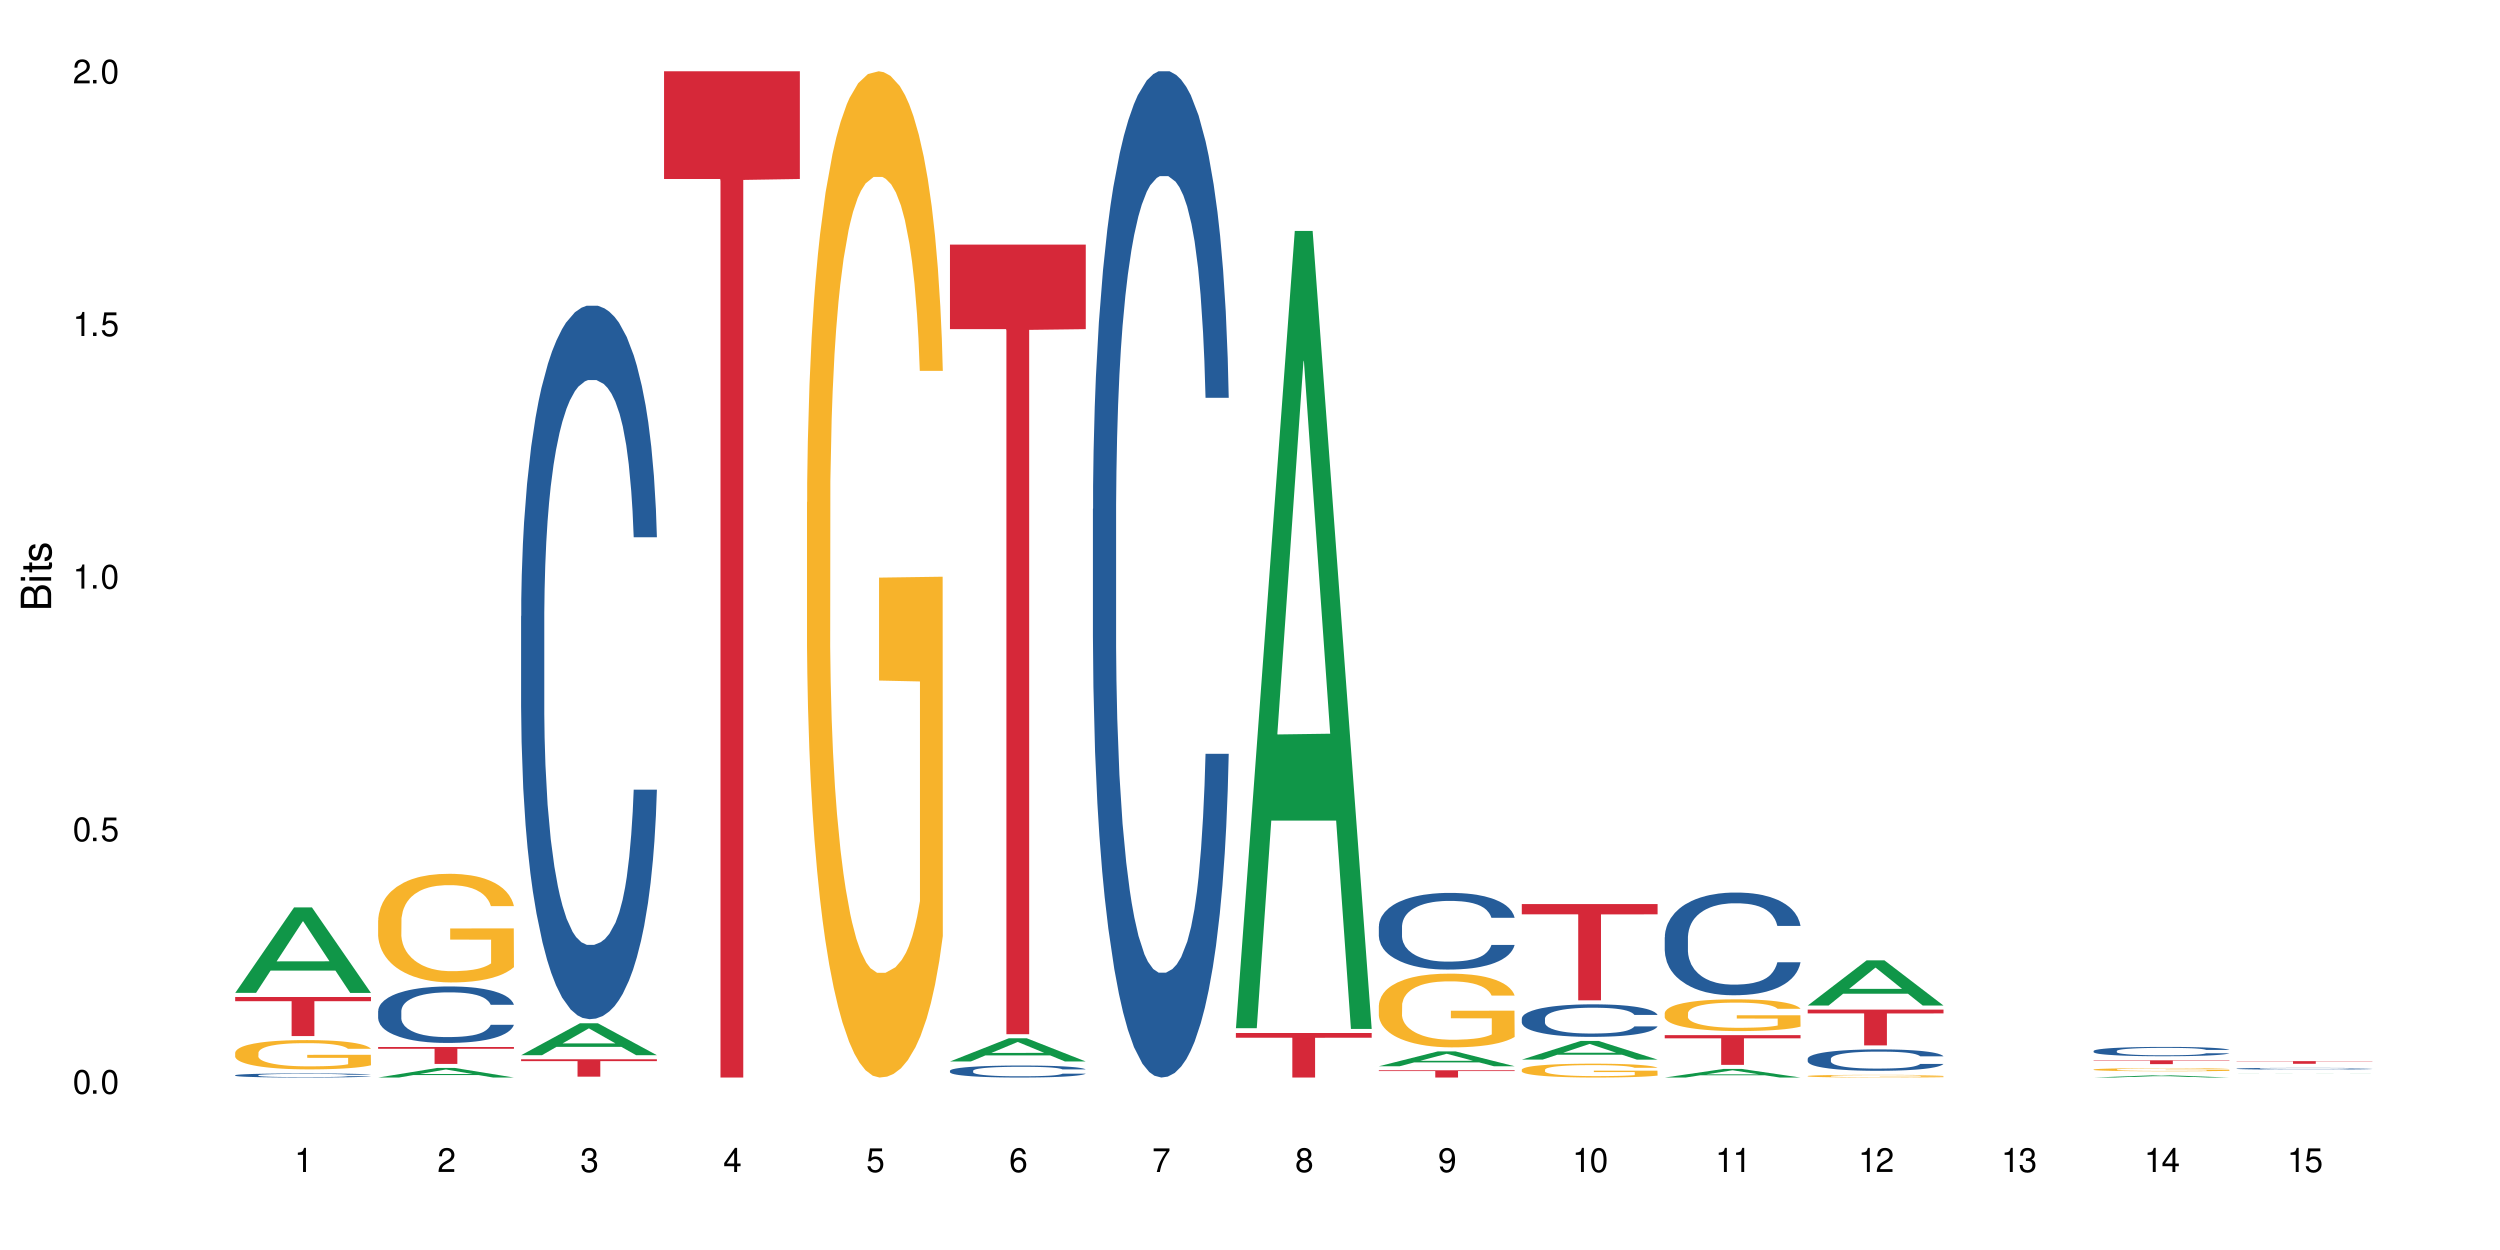 <?xml version="1.0" encoding="UTF-8"?>
<svg xmlns="http://www.w3.org/2000/svg" xmlns:xlink="http://www.w3.org/1999/xlink" width="720" height="360" viewBox="0 0 720 360">
<defs>
<g>
<g id="glyph-0-0">
</g>
<g id="glyph-0-1">
<path d="M 2.641 -6.938 C 2 -6.938 1.422 -6.656 1.078 -6.172 C 0.641 -5.562 0.406 -4.641 0.406 -3.359 C 0.406 -1.016 1.188 0.219 2.641 0.219 C 4.078 0.219 4.859 -1.016 4.859 -3.297 C 4.859 -4.641 4.656 -5.547 4.203 -6.172 C 3.844 -6.656 3.281 -6.938 2.641 -6.938 Z M 2.641 -6.188 C 3.547 -6.188 4 -5.25 4 -3.375 C 4 -1.406 3.562 -0.484 2.625 -0.484 C 1.734 -0.484 1.281 -1.438 1.281 -3.344 C 1.281 -5.25 1.734 -6.188 2.641 -6.188 Z M 2.641 -6.188 "/>
</g>
<g id="glyph-0-2">
<path d="M 1.828 -1 L 0.828 -1 L 0.828 0 L 1.828 0 Z M 1.828 -1 "/>
</g>
<g id="glyph-0-3">
<path d="M 4.562 -6.797 L 1.062 -6.797 L 0.547 -3.094 L 1.328 -3.094 C 1.719 -3.562 2.047 -3.734 2.578 -3.734 C 3.484 -3.734 4.062 -3.109 4.062 -2.094 C 4.062 -1.125 3.484 -0.531 2.578 -0.531 C 1.828 -0.531 1.375 -0.906 1.188 -1.672 L 0.328 -1.672 C 0.453 -1.109 0.547 -0.844 0.75 -0.594 C 1.125 -0.078 1.828 0.219 2.594 0.219 C 3.969 0.219 4.922 -0.781 4.922 -2.219 C 4.922 -3.562 4.031 -4.484 2.719 -4.484 C 2.25 -4.484 1.859 -4.359 1.469 -4.062 L 1.734 -5.969 L 4.562 -5.969 Z M 4.562 -6.797 "/>
</g>
<g id="glyph-0-4">
<path d="M 2.484 -4.938 L 2.484 0 L 3.328 0 L 3.328 -6.938 L 2.766 -6.938 C 2.469 -5.875 2.281 -5.734 0.984 -5.562 L 0.984 -4.938 Z M 2.484 -4.938 "/>
</g>
<g id="glyph-0-5">
<path d="M 4.859 -0.828 L 1.281 -0.828 C 1.359 -1.406 1.672 -1.781 2.5 -2.281 L 3.469 -2.828 C 4.406 -3.344 4.906 -4.062 4.906 -4.906 C 4.906 -5.484 4.672 -6.031 4.266 -6.406 C 3.859 -6.766 3.375 -6.938 2.719 -6.938 C 1.859 -6.938 1.219 -6.625 0.844 -6.031 C 0.609 -5.672 0.5 -5.234 0.484 -4.531 L 1.328 -4.531 C 1.359 -5.016 1.406 -5.281 1.531 -5.516 C 1.75 -5.938 2.188 -6.203 2.703 -6.203 C 3.469 -6.203 4.031 -5.641 4.031 -4.891 C 4.031 -4.344 3.719 -3.859 3.125 -3.516 L 2.234 -3 C 0.812 -2.172 0.406 -1.531 0.328 -0.016 L 4.859 -0.016 Z M 4.859 -0.828 "/>
</g>
<g id="glyph-0-6">
<path d="M 2.125 -3.188 L 2.578 -3.188 C 3.5 -3.188 3.984 -2.766 3.984 -1.922 C 3.984 -1.062 3.469 -0.531 2.594 -0.531 C 1.656 -0.531 1.203 -1 1.156 -2.016 L 0.312 -2.016 C 0.344 -1.453 0.438 -1.094 0.609 -0.781 C 0.953 -0.109 1.625 0.219 2.547 0.219 C 3.953 0.219 4.859 -0.625 4.859 -1.938 C 4.859 -2.828 4.516 -3.297 3.703 -3.594 C 4.344 -3.844 4.656 -4.328 4.656 -5.031 C 4.656 -6.219 3.875 -6.938 2.578 -6.938 C 1.203 -6.938 0.484 -6.172 0.453 -4.703 L 1.297 -4.703 C 1.312 -5.125 1.344 -5.359 1.453 -5.578 C 1.641 -5.969 2.062 -6.203 2.594 -6.203 C 3.344 -6.203 3.797 -5.75 3.797 -5 C 3.797 -4.516 3.609 -4.219 3.25 -4.047 C 3.016 -3.953 2.703 -3.922 2.125 -3.906 Z M 2.125 -3.188 "/>
</g>
<g id="glyph-0-7">
<path d="M 3.141 -1.672 L 3.141 0 L 3.984 0 L 3.984 -1.672 L 4.984 -1.672 L 4.984 -2.438 L 3.984 -2.438 L 3.984 -6.938 L 3.359 -6.938 L 0.266 -2.578 L 0.266 -1.672 Z M 3.141 -2.438 L 1 -2.438 L 3.141 -5.5 Z M 3.141 -2.438 "/>
</g>
<g id="glyph-0-8">
<path d="M 4.781 -5.125 C 4.609 -6.266 3.891 -6.938 2.844 -6.938 C 2.094 -6.938 1.422 -6.578 1.031 -5.953 C 0.594 -5.266 0.406 -4.422 0.406 -3.172 C 0.406 -2 0.578 -1.25 0.984 -0.641 C 1.359 -0.078 1.953 0.219 2.703 0.219 C 3.984 0.219 4.922 -0.75 4.922 -2.094 C 4.922 -3.375 4.062 -4.281 2.844 -4.281 C 2.172 -4.281 1.641 -4.031 1.281 -3.516 C 1.281 -5.234 1.828 -6.188 2.797 -6.188 C 3.391 -6.188 3.797 -5.797 3.938 -5.125 Z M 2.734 -3.531 C 3.547 -3.531 4.062 -2.953 4.062 -2.031 C 4.062 -1.156 3.484 -0.531 2.703 -0.531 C 1.922 -0.531 1.328 -1.188 1.328 -2.078 C 1.328 -2.938 1.906 -3.531 2.734 -3.531 Z M 2.734 -3.531 "/>
</g>
<g id="glyph-0-9">
<path d="M 4.984 -6.797 L 0.438 -6.797 L 0.438 -5.969 L 4.109 -5.969 C 2.5 -3.656 1.828 -2.234 1.328 0 L 2.219 0 C 2.594 -2.172 3.453 -4.047 4.984 -6.094 Z M 4.984 -6.797 "/>
</g>
<g id="glyph-0-10">
<path d="M 3.75 -3.656 C 4.469 -4.094 4.688 -4.438 4.688 -5.078 C 4.688 -6.172 3.844 -6.938 2.641 -6.938 C 1.438 -6.938 0.594 -6.172 0.594 -5.094 C 0.594 -4.438 0.812 -4.094 1.516 -3.656 C 0.734 -3.266 0.359 -2.703 0.359 -1.922 C 0.359 -0.656 1.281 0.219 2.641 0.219 C 3.984 0.219 4.922 -0.656 4.922 -1.922 C 4.922 -2.703 4.531 -3.266 3.75 -3.656 Z M 2.641 -6.188 C 3.359 -6.188 3.812 -5.75 3.812 -5.062 C 3.812 -4.406 3.344 -3.984 2.641 -3.984 C 1.922 -3.984 1.453 -4.406 1.453 -5.078 C 1.453 -5.75 1.922 -6.188 2.641 -6.188 Z M 2.641 -3.266 C 3.484 -3.266 4.062 -2.719 4.062 -1.906 C 4.062 -1.078 3.484 -0.531 2.625 -0.531 C 1.797 -0.531 1.219 -1.094 1.219 -1.906 C 1.219 -2.719 1.781 -3.266 2.641 -3.266 Z M 2.641 -3.266 "/>
</g>
<g id="glyph-0-11">
<path d="M 0.516 -1.578 C 0.672 -0.453 1.406 0.219 2.438 0.219 C 3.188 0.219 3.859 -0.141 4.266 -0.766 C 4.688 -1.453 4.891 -2.297 4.891 -3.547 C 4.891 -4.719 4.703 -5.453 4.312 -6.078 C 3.938 -6.641 3.344 -6.938 2.594 -6.938 C 1.297 -6.938 0.359 -5.969 0.359 -4.625 C 0.359 -3.344 1.234 -2.453 2.453 -2.453 C 3.094 -2.453 3.578 -2.672 4.016 -3.203 C 4 -1.484 3.469 -0.531 2.5 -0.531 C 1.906 -0.531 1.484 -0.906 1.359 -1.578 Z M 2.578 -6.203 C 3.375 -6.203 3.969 -5.531 3.969 -4.641 C 3.969 -3.797 3.391 -3.188 2.547 -3.188 C 1.734 -3.188 1.234 -3.766 1.234 -4.688 C 1.234 -5.562 1.797 -6.203 2.578 -6.203 Z M 2.578 -6.203 "/>
</g>
<g id="glyph-1-0">
</g>
<g id="glyph-1-1">
<path d="M 0 -0.953 L 0 -4.891 C 0 -5.719 -0.234 -6.344 -0.734 -6.797 C -1.188 -7.234 -1.812 -7.469 -2.5 -7.469 C -3.547 -7.469 -4.188 -7 -4.625 -5.875 C -4.984 -6.688 -5.625 -7.094 -6.531 -7.094 C -7.172 -7.094 -7.734 -6.859 -8.141 -6.391 C -8.562 -5.922 -8.75 -5.344 -8.75 -4.5 L -8.75 -0.953 Z M -4.984 -2.062 L -7.766 -2.062 L -7.766 -4.219 C -7.766 -4.844 -7.688 -5.203 -7.453 -5.5 C -7.219 -5.812 -6.859 -5.969 -6.375 -5.969 C -5.891 -5.969 -5.531 -5.812 -5.297 -5.5 C -5.062 -5.203 -4.984 -4.844 -4.984 -4.219 Z M -0.984 -2.062 L -4 -2.062 L -4 -4.781 C -4 -5.766 -3.438 -6.359 -2.484 -6.359 C -1.547 -6.359 -0.984 -5.766 -0.984 -4.781 Z M -0.984 -2.062 "/>
</g>
<g id="glyph-1-2">
<path d="M -6.281 -1.797 L -6.281 -0.797 L 0 -0.797 L 0 -1.797 Z M -8.75 -1.797 L -8.75 -0.797 L -7.484 -0.797 L -7.484 -1.797 Z M -8.75 -1.797 "/>
</g>
<g id="glyph-1-3">
<path d="M -6.281 -3.047 L -6.281 -2.016 L -8.016 -2.016 L -8.016 -1.016 L -6.281 -1.016 L -6.281 -0.172 L -5.469 -0.172 L -5.469 -1.016 L -0.719 -1.016 C -0.078 -1.016 0.281 -1.453 0.281 -2.234 C 0.281 -2.5 0.25 -2.719 0.188 -3.047 L -0.641 -3.047 C -0.609 -2.906 -0.594 -2.766 -0.594 -2.562 C -0.594 -2.141 -0.719 -2.016 -1.156 -2.016 L -5.469 -2.016 L -5.469 -3.047 Z M -6.281 -3.047 "/>
</g>
<g id="glyph-1-4">
<path d="M -4.531 -5.25 C -5.766 -5.25 -6.469 -4.422 -6.469 -2.969 C -6.469 -1.516 -5.719 -0.562 -4.547 -0.562 C -3.562 -0.562 -3.094 -1.062 -2.734 -2.562 L -2.516 -3.484 C -2.344 -4.188 -2.094 -4.469 -1.641 -4.469 C -1.047 -4.469 -0.641 -3.875 -0.641 -3 C -0.641 -2.453 -0.797 -2 -1.062 -1.75 C -1.25 -1.594 -1.422 -1.531 -1.875 -1.469 L -1.875 -0.406 C -0.422 -0.453 0.281 -1.266 0.281 -2.922 C 0.281 -4.5 -0.5 -5.516 -1.719 -5.516 C -2.656 -5.516 -3.172 -4.984 -3.469 -3.734 L -3.703 -2.766 C -3.891 -1.953 -4.156 -1.609 -4.594 -1.609 C -5.188 -1.609 -5.547 -2.125 -5.547 -2.938 C -5.547 -3.75 -5.203 -4.172 -4.531 -4.203 Z M -4.531 -5.25 "/>
</g>
</g>
</defs>
<rect x="-72" y="-36" width="864" height="432" fill="rgb(100%, 100%, 100%)" fill-opacity="1"/>
<path fill-rule="nonzero" fill="rgb(6.275%, 58.824%, 28.235%)" fill-opacity="1" d="M 67.73 285.945 L 67.773 285.922 L 84.695 261.328 L 89.836 261.328 L 106.844 285.969 L 100.867 285.969 L 96.605 279.535 L 77.926 279.535 L 73.75 285.945 L 67.73 285.945 L 79.723 276.875 L 94.895 276.852 L 87.328 265.352 L 87.246 265.328 L 87.16 265.398 L 79.684 276.852 L 79.723 276.875 Z M 67.73 285.945 "/>
<path fill-rule="nonzero" fill="rgb(14.51%, 36.078%, 60%)" fill-opacity="1" d="M 67.73 309.664 L 67.777 309.664 L 67.777 309.637 L 67.922 309.594 L 68.254 309.543 L 68.59 309.508 L 69.449 309.445 L 70.641 309.383 L 71.879 309.336 L 72.785 309.305 L 73.598 309.285 L 75.457 309.246 L 76.652 309.223 L 77.938 309.207 L 79.512 309.188 L 80.656 309.176 L 83.234 309.16 L 85.141 309.152 L 86.621 309.148 L 89.816 309.148 L 91.723 309.152 L 93.105 309.16 L 94.633 309.168 L 95.922 309.176 L 98.164 309.199 L 100.168 309.23 L 101.074 309.25 L 102.504 309.281 L 103.602 309.312 L 104.363 309.344 L 105.223 309.383 L 105.984 309.43 L 106.559 309.484 L 106.844 309.531 L 100.168 309.531 L 99.832 309.488 L 99.449 309.457 L 98.734 309.41 L 98.02 309.379 L 97.02 309.348 L 96.113 309.328 L 94.871 309.309 L 93.773 309.293 L 92.629 309.285 L 91.531 309.277 L 89.434 309.273 L 86.094 309.273 L 84.234 309.281 L 83.234 309.289 L 81.801 309.305 L 80.801 309.32 L 79.609 309.34 L 78.797 309.359 L 77.797 309.387 L 77.078 309.414 L 76.27 309.449 L 75.793 309.477 L 75.363 309.504 L 74.98 309.543 L 74.695 309.578 L 74.504 309.621 L 74.41 309.66 L 74.41 309.824 L 74.504 309.863 L 74.742 309.91 L 75.363 309.977 L 76.27 310.035 L 77.32 310.078 L 78.32 310.113 L 78.891 310.125 L 79.656 310.145 L 80.848 310.164 L 82.566 310.188 L 83.566 310.195 L 85.094 310.203 L 86.668 310.211 L 88.766 310.211 L 90.625 310.203 L 91.867 310.199 L 93.156 310.191 L 94.918 310.172 L 96.016 310.156 L 96.969 310.133 L 97.688 310.113 L 98.164 310.098 L 98.879 310.062 L 99.449 310.027 L 99.879 309.988 L 100.168 309.953 L 106.844 309.953 L 106.559 309.996 L 106.129 310.035 L 105.699 310.07 L 105.031 310.105 L 104.27 310.141 L 103.172 310.176 L 102.266 310.203 L 101.074 310.23 L 99.977 310.25 L 98.781 310.27 L 97.02 310.289 L 95.875 310.301 L 94.633 310.312 L 93.156 310.32 L 91.293 310.328 L 89.289 310.332 L 85.426 310.332 L 83.949 310.324 L 81.992 310.316 L 79.559 310.297 L 77.797 310.277 L 76.414 310.254 L 75.219 310.234 L 73.883 310.203 L 72.168 310.156 L 71.117 310.121 L 70.402 310.09 L 69.59 310.047 L 69.02 310.012 L 68.352 309.949 L 67.875 309.871 L 67.73 309.812 Z M 67.73 309.664 "/>
<path fill-rule="nonzero" fill="rgb(96.863%, 70.196%, 16.863%)" fill-opacity="1" d="M 67.73 303.16 L 67.777 303.152 L 67.777 303 L 67.969 302.652 L 68.445 302.172 L 69.066 301.781 L 69.734 301.473 L 70.164 301.312 L 70.879 301.078 L 71.5 300.91 L 73.074 300.562 L 75.078 300.238 L 76.172 300.102 L 77.414 299.969 L 79.18 299.824 L 79.988 299.77 L 82.469 299.645 L 85.285 299.57 L 88.383 299.547 L 89.816 299.555 L 91.77 299.586 L 94.441 299.668 L 95.969 299.746 L 97.16 299.824 L 98.402 299.922 L 99.926 300.078 L 101.359 300.262 L 102.504 300.449 L 103.648 300.68 L 104.602 300.926 L 105.414 301.195 L 106.129 301.52 L 106.559 301.789 L 106.844 302.059 L 100.215 302.059 L 99.832 301.789 L 99.402 301.582 L 98.688 301.324 L 97.973 301.141 L 97.258 300.996 L 95.922 300.793 L 94.777 300.672 L 93.344 300.562 L 91.961 300.492 L 90.387 300.449 L 89.434 300.434 L 86.906 300.434 L 84.617 300.484 L 83.281 300.547 L 82.328 300.609 L 80.992 300.727 L 80.18 300.816 L 79.703 300.879 L 78.273 301.117 L 77.32 301.332 L 76.793 301.48 L 76.125 301.711 L 75.648 301.918 L 75.125 302.227 L 74.84 302.457 L 74.457 302.984 L 74.41 304.371 L 74.551 304.664 L 74.84 304.98 L 75.219 305.258 L 75.793 305.551 L 76.363 305.773 L 77.367 306.074 L 78.227 306.273 L 78.891 306.406 L 80.18 306.613 L 80.703 306.684 L 81.945 306.82 L 83.234 306.93 L 84.809 307.02 L 86 307.066 L 87.906 307.105 L 90.34 307.105 L 93.203 307.059 L 95.016 307 L 96.254 306.938 L 97.066 306.883 L 98.066 306.797 L 98.781 306.723 L 99.449 306.637 L 100.262 306.504 L 100.262 304.664 L 88.48 304.656 L 88.48 303.793 L 106.797 303.785 L 106.844 306.797 L 105.844 307.008 L 104.602 307.207 L 103.41 307.359 L 102.168 307.492 L 100.406 307.637 L 98.973 307.73 L 96.781 307.84 L 94.777 307.906 L 92.676 307.953 L 90.816 307.977 L 88.621 307.984 L 86.668 307.969 L 84.57 307.922 L 82.898 307.863 L 81.371 307.785 L 79.848 307.684 L 77.938 307.523 L 76.699 307.391 L 75.41 307.23 L 74.121 307.035 L 72.977 306.828 L 72.215 306.668 L 71.453 306.48 L 70.641 306.25 L 69.879 305.988 L 69.305 305.75 L 68.781 305.48 L 68.398 305.227 L 68.016 304.879 L 67.828 304.602 L 67.73 304.363 Z M 67.73 303.16 "/>
<path fill-rule="nonzero" fill="rgb(83.922%, 15.686%, 22.353%)" fill-opacity="1" d="M 67.73 287.133 L 106.844 287.133 L 106.844 288.336 L 90.543 288.348 L 90.543 298.383 L 83.984 298.383 L 83.984 288.359 L 83.891 288.336 L 67.73 288.336 Z M 67.73 287.133 "/>
<path fill-rule="nonzero" fill="rgb(6.275%, 58.824%, 28.235%)" fill-opacity="1" d="M 108.902 310.328 L 108.945 310.328 L 125.867 307.57 L 131.008 307.57 L 148.016 310.332 L 142.039 310.332 L 137.777 309.613 L 119.098 309.613 L 114.922 310.328 L 108.902 310.328 L 120.895 309.312 L 136.062 309.312 L 128.5 308.023 L 128.418 308.02 L 128.332 308.027 L 120.855 309.312 L 120.895 309.312 Z M 108.902 310.328 "/>
<path fill-rule="nonzero" fill="rgb(14.51%, 36.078%, 60%)" fill-opacity="1" d="M 108.902 291.184 L 108.949 291.172 L 108.949 290.812 L 109.094 290.25 L 109.426 289.535 L 109.762 289.043 L 110.621 288.168 L 111.812 287.32 L 113.051 286.668 L 113.957 286.281 L 114.77 285.984 L 116.629 285.434 L 117.82 285.152 L 119.109 284.898 L 120.684 284.645 L 121.828 284.496 L 124.406 284.258 L 126.312 284.156 L 127.793 284.109 L 130.988 284.109 L 132.895 284.168 L 134.277 284.242 L 135.805 284.363 L 137.094 284.496 L 139.336 284.824 L 141.336 285.238 L 142.242 285.477 L 143.676 285.938 L 144.773 286.383 L 145.535 286.77 L 146.395 287.32 L 147.156 287.988 L 147.73 288.746 L 148.016 289.387 L 141.336 289.387 L 141.004 288.793 L 140.621 288.332 L 139.906 287.723 L 139.191 287.289 L 138.191 286.859 L 137.285 286.578 L 136.043 286.297 L 134.945 286.117 L 133.801 285.984 L 132.703 285.895 L 130.605 285.805 L 128.172 285.805 L 127.266 285.836 L 125.406 285.953 L 124.406 286.059 L 122.973 286.266 L 121.973 286.457 L 120.781 286.754 L 119.969 287.008 L 118.969 287.395 L 118.25 287.738 L 117.441 288.227 L 116.965 288.598 L 116.535 289.016 L 116.152 289.504 L 115.867 290.027 L 115.676 290.574 L 115.582 291.109 L 115.582 293.414 L 115.676 293.949 L 115.914 294.574 L 116.535 295.48 L 117.441 296.27 L 118.488 296.891 L 119.492 297.336 L 120.062 297.547 L 120.828 297.785 L 122.02 298.082 L 123.738 298.379 L 124.738 298.496 L 126.266 298.617 L 127.84 298.676 L 129.938 298.676 L 131.797 298.617 L 133.039 298.543 L 134.324 298.422 L 136.09 298.172 L 137.188 297.934 L 138.141 297.648 L 138.859 297.367 L 139.336 297.129 L 140.051 296.668 L 140.621 296.164 L 141.051 295.645 L 141.336 295.137 L 148.016 295.137 L 147.73 295.734 L 147.301 296.312 L 146.871 296.742 L 146.203 297.262 L 145.441 297.723 L 144.344 298.246 L 143.438 298.586 L 142.242 298.957 L 141.148 299.238 L 139.953 299.492 L 138.191 299.789 L 137.043 299.938 L 135.805 300.074 L 134.324 300.191 L 132.465 300.297 L 130.461 300.355 L 128.602 300.371 L 126.598 300.34 L 125.121 300.281 L 123.164 300.148 L 120.73 299.879 L 118.969 299.598 L 117.582 299.316 L 116.391 299.016 L 115.055 298.617 L 113.34 297.961 L 112.289 297.457 L 111.574 297.039 L 110.762 296.461 L 110.191 295.941 L 109.523 295.109 L 109.047 294.055 L 108.902 293.234 Z M 108.902 291.184 "/>
<path fill-rule="nonzero" fill="rgb(96.863%, 70.196%, 16.863%)" fill-opacity="1" d="M 108.902 265.055 L 108.949 265.027 L 108.949 264.457 L 109.141 263.168 L 109.617 261.398 L 110.238 259.938 L 110.906 258.797 L 111.336 258.195 L 112.051 257.34 L 112.672 256.711 L 114.246 255.422 L 116.25 254.223 L 117.344 253.707 L 118.586 253.223 L 120.352 252.68 L 121.16 252.48 L 123.641 252.023 L 126.457 251.738 L 129.555 251.652 L 130.988 251.68 L 132.941 251.793 L 135.613 252.109 L 137.141 252.395 L 138.332 252.68 L 139.574 253.051 L 141.098 253.625 L 142.531 254.309 L 143.676 254.996 L 144.82 255.852 L 145.773 256.766 L 146.586 257.766 L 147.301 258.969 L 147.73 259.969 L 148.016 260.969 L 141.387 260.969 L 141.004 259.969 L 140.574 259.195 L 139.859 258.254 L 139.145 257.566 L 138.43 257.023 L 137.094 256.281 L 135.949 255.824 L 134.516 255.422 L 133.133 255.168 L 131.559 254.996 L 130.605 254.938 L 128.078 254.938 L 125.789 255.137 L 124.453 255.367 L 123.5 255.594 L 122.164 256.023 L 121.352 256.367 L 120.875 256.594 L 119.445 257.48 L 118.488 258.281 L 117.965 258.824 L 117.297 259.684 L 116.82 260.453 L 116.297 261.598 L 116.008 262.453 L 115.629 264.398 L 115.582 269.543 L 115.723 270.629 L 116.008 271.801 L 116.391 272.828 L 116.965 273.914 L 117.535 274.742 L 118.539 275.859 L 119.395 276.602 L 120.062 277.086 L 121.352 277.859 L 121.875 278.117 L 123.117 278.633 L 124.406 279.031 L 125.98 279.375 L 127.172 279.547 L 129.078 279.688 L 131.512 279.688 L 134.375 279.516 L 136.188 279.289 L 137.426 279.059 L 138.238 278.859 L 139.238 278.547 L 139.953 278.258 L 140.621 277.945 L 141.434 277.461 L 141.434 270.629 L 129.652 270.602 L 129.652 267.398 L 147.969 267.371 L 148.016 278.547 L 147.016 279.316 L 145.773 280.059 L 144.582 280.633 L 143.34 281.117 L 141.578 281.66 L 140.145 282.004 L 137.949 282.402 L 135.949 282.66 L 133.848 282.832 L 131.988 282.918 L 129.793 282.945 L 127.84 282.891 L 125.742 282.719 L 124.07 282.488 L 122.543 282.203 L 121.02 281.832 L 119.109 281.23 L 117.871 280.746 L 116.582 280.145 L 115.293 279.43 L 114.148 278.66 L 113.387 278.059 L 112.625 277.375 L 111.812 276.516 L 111.051 275.543 L 110.477 274.66 L 109.953 273.656 L 109.57 272.715 L 109.188 271.43 L 108.996 270.398 L 108.902 269.516 Z M 108.902 265.055 "/>
<path fill-rule="nonzero" fill="rgb(83.922%, 15.686%, 22.353%)" fill-opacity="1" d="M 108.902 301.535 L 148.016 301.535 L 148.016 302.055 L 131.715 302.059 L 131.715 306.406 L 125.156 306.406 L 125.156 302.062 L 125.062 302.055 L 108.902 302.055 Z M 108.902 301.535 "/>
<path fill-rule="nonzero" fill="rgb(6.275%, 58.824%, 28.235%)" fill-opacity="1" d="M 150.074 303.895 L 150.117 303.887 L 167.039 294.695 L 172.18 294.695 L 189.188 303.902 L 183.211 303.902 L 178.949 301.5 L 160.27 301.5 L 156.09 303.895 L 150.074 303.895 L 162.066 300.508 L 177.234 300.496 L 169.672 296.203 L 169.59 296.191 L 169.504 296.219 L 162.027 300.496 L 162.066 300.508 Z M 150.074 303.895 "/>
<path fill-rule="nonzero" fill="rgb(14.51%, 36.078%, 60%)" fill-opacity="1" d="M 150.074 177.453 L 150.121 177.266 L 150.121 172.758 L 150.266 165.621 L 150.598 156.605 L 150.934 150.406 L 151.793 139.324 L 152.984 128.617 L 154.223 120.355 L 155.129 115.469 L 155.941 111.715 L 157.801 104.766 L 158.992 101.195 L 160.281 98.004 L 161.855 94.809 L 163 92.93 L 165.578 89.926 L 167.484 88.609 L 168.965 88.047 L 172.16 88.047 L 174.066 88.797 L 175.449 89.738 L 176.977 91.238 L 178.266 92.93 L 180.508 97.062 L 182.508 102.32 L 183.414 105.328 L 184.848 111.148 L 185.945 116.785 L 186.707 121.668 L 187.566 128.617 L 188.328 137.07 L 188.902 146.648 L 189.188 154.727 L 182.508 154.727 L 182.176 147.215 L 181.793 141.391 L 181.078 133.691 L 180.363 128.242 L 179.359 122.797 L 178.453 119.227 L 177.215 115.656 L 176.117 113.402 L 174.973 111.715 L 173.875 110.586 L 171.777 109.461 L 169.344 109.461 L 168.438 109.836 L 166.578 111.34 L 165.578 112.652 L 164.145 115.281 L 163.145 117.723 L 161.953 121.48 L 161.141 124.676 L 160.137 129.559 L 159.422 133.879 L 158.613 140.074 L 158.137 144.773 L 157.707 150.031 L 157.324 156.23 L 157.039 162.805 L 156.848 169.754 L 156.754 176.516 L 156.754 205.629 L 156.848 212.391 L 157.086 220.281 L 157.707 231.738 L 158.613 241.691 L 159.66 249.582 L 160.664 255.215 L 161.234 257.844 L 162 260.852 L 163.191 264.605 L 164.91 268.363 L 165.91 269.867 L 167.438 271.367 L 169.012 272.121 L 171.109 272.121 L 172.969 271.367 L 174.211 270.43 L 175.496 268.926 L 177.262 265.734 L 178.359 262.73 L 179.312 259.16 L 180.027 255.59 L 180.508 252.586 L 181.223 246.762 L 181.793 240.379 L 182.223 233.805 L 182.508 227.418 L 189.188 227.418 L 188.902 234.93 L 188.473 242.254 L 188.043 247.703 L 187.375 254.277 L 186.613 260.098 L 185.516 266.672 L 184.609 270.992 L 183.414 275.688 L 182.32 279.258 L 181.125 282.449 L 179.359 286.207 L 178.215 288.086 L 176.977 289.777 L 175.496 291.277 L 173.637 292.594 L 171.633 293.344 L 169.773 293.531 L 167.77 293.156 L 166.293 292.406 L 164.336 290.715 L 161.902 287.336 L 160.137 283.766 L 158.754 280.195 L 157.562 276.441 L 156.227 271.367 L 154.512 263.105 L 153.461 256.719 L 152.746 251.461 L 151.934 244.133 L 151.363 237.559 L 150.695 227.043 L 150.219 213.707 L 150.074 203.375 Z M 150.074 177.453 "/>
<path fill-rule="nonzero" fill="rgb(83.922%, 15.686%, 22.353%)" fill-opacity="1" d="M 150.074 305.066 L 189.188 305.066 L 189.188 305.605 L 172.887 305.609 L 172.887 310.074 L 166.328 310.074 L 166.328 305.613 L 166.234 305.605 L 150.074 305.605 Z M 150.074 305.066 "/>
<path fill-rule="nonzero" fill="rgb(83.922%, 15.686%, 22.353%)" fill-opacity="1" d="M 191.246 20.527 L 230.359 20.527 L 230.359 51.547 L 214.059 51.82 L 214.059 310.332 L 207.5 310.332 L 207.5 52.094 L 207.402 51.547 L 191.246 51.547 Z M 191.246 20.527 "/>
<path fill-rule="nonzero" fill="rgb(96.863%, 70.196%, 16.863%)" fill-opacity="1" d="M 232.418 144.652 L 232.465 144.387 L 232.465 139.094 L 232.656 127.184 L 233.133 110.777 L 233.754 97.277 L 234.422 86.691 L 234.852 81.133 L 235.566 73.195 L 236.188 67.371 L 237.758 55.461 L 239.762 44.348 L 240.859 39.582 L 242.102 35.082 L 243.863 30.055 L 244.676 28.203 L 247.156 23.965 L 249.969 21.32 L 253.07 20.527 L 254.504 20.789 L 256.457 21.848 L 259.129 24.762 L 260.656 27.406 L 261.848 30.055 L 263.086 33.496 L 264.613 38.789 L 266.047 45.141 L 267.191 51.492 L 268.336 59.43 L 269.289 67.902 L 270.098 77.164 L 270.816 88.281 L 271.246 97.543 L 271.531 106.805 L 264.898 106.805 L 264.52 97.543 L 264.09 90.398 L 263.375 81.664 L 262.66 75.312 L 261.941 70.281 L 260.609 63.402 L 259.461 59.168 L 258.031 55.461 L 256.648 53.078 L 255.074 51.492 L 254.121 50.961 L 251.594 50.961 L 249.305 52.816 L 247.969 54.934 L 247.012 57.051 L 245.676 61.02 L 244.867 64.195 L 244.391 66.312 L 242.957 74.516 L 242.004 81.93 L 241.48 86.957 L 240.812 94.898 L 240.336 102.043 L 239.812 112.629 L 239.523 120.57 L 239.145 138.566 L 239.094 186.207 L 239.238 196.262 L 239.523 207.113 L 239.906 216.641 L 240.48 226.699 L 241.051 234.375 L 242.051 244.695 L 242.91 251.578 L 243.578 256.078 L 244.867 263.223 L 245.391 265.605 L 246.633 270.367 L 247.918 274.074 L 249.492 277.25 L 250.688 278.836 L 252.594 280.16 L 255.027 280.16 L 257.887 278.574 L 259.699 276.457 L 260.941 274.34 L 261.754 272.484 L 262.754 269.574 L 263.469 266.926 L 264.137 264.016 L 264.949 259.516 L 264.949 196.262 L 253.168 195.996 L 253.168 166.355 L 271.484 166.09 L 271.531 269.574 L 270.527 276.719 L 269.289 283.602 L 268.098 288.895 L 266.855 293.395 L 265.09 298.422 L 263.66 301.598 L 261.465 305.305 L 259.461 307.688 L 257.363 309.273 L 255.504 310.066 L 253.309 310.332 L 251.355 309.805 L 249.254 308.215 L 247.586 306.098 L 246.059 303.453 L 244.531 300.012 L 242.625 294.453 L 241.387 289.953 L 240.098 284.395 L 238.809 277.777 L 237.664 270.633 L 236.902 265.074 L 236.137 258.723 L 235.328 250.781 L 234.562 241.785 L 233.992 233.578 L 233.465 224.316 L 233.086 215.582 L 232.703 203.672 L 232.512 194.145 L 232.418 185.941 Z M 232.418 144.652 "/>
<path fill-rule="nonzero" fill="rgb(6.275%, 58.824%, 28.235%)" fill-opacity="1" d="M 273.59 305.703 L 273.629 305.695 L 290.555 299.016 L 295.695 299.016 L 312.703 305.711 L 306.727 305.711 L 302.465 303.961 L 283.785 303.961 L 279.605 305.703 L 273.59 305.703 L 285.582 303.238 L 300.75 303.234 L 293.188 300.109 L 293.105 300.102 L 293.02 300.121 L 285.539 303.234 L 285.582 303.238 Z M 273.59 305.703 "/>
<path fill-rule="nonzero" fill="rgb(14.51%, 36.078%, 60%)" fill-opacity="1" d="M 273.59 308.379 L 273.637 308.375 L 273.637 308.301 L 273.781 308.18 L 274.113 308.027 L 274.449 307.922 L 275.305 307.738 L 276.5 307.555 L 277.738 307.418 L 278.645 307.336 L 279.457 307.273 L 281.316 307.156 L 282.508 307.094 L 283.797 307.039 L 285.371 306.988 L 286.516 306.957 L 289.09 306.906 L 291 306.883 L 292.477 306.875 L 295.672 306.875 L 297.582 306.887 L 298.965 306.902 L 300.492 306.926 L 301.777 306.957 L 304.02 307.023 L 306.023 307.113 L 306.93 307.164 L 308.363 307.262 L 309.457 307.355 L 310.223 307.438 L 311.082 307.555 L 311.844 307.699 L 312.414 307.859 L 312.703 307.996 L 306.023 307.996 L 305.691 307.871 L 305.309 307.77 L 304.594 307.641 L 303.879 307.551 L 302.875 307.457 L 301.969 307.398 L 300.73 307.34 L 299.633 307.301 L 298.488 307.273 L 297.391 307.254 L 295.293 307.234 L 292.859 307.234 L 291.953 307.238 L 290.094 307.266 L 289.09 307.289 L 287.66 307.332 L 286.66 307.371 L 285.465 307.438 L 284.656 307.488 L 283.652 307.57 L 282.938 307.645 L 282.129 307.75 L 281.648 307.828 L 281.223 307.918 L 280.84 308.02 L 280.555 308.133 L 280.363 308.25 L 280.266 308.363 L 280.266 308.852 L 280.363 308.965 L 280.602 309.098 L 281.223 309.293 L 282.129 309.461 L 283.176 309.594 L 284.18 309.688 L 284.75 309.73 L 285.516 309.781 L 286.707 309.844 L 288.422 309.91 L 289.426 309.934 L 290.953 309.961 L 292.527 309.973 L 294.625 309.973 L 296.484 309.961 L 297.727 309.945 L 299.012 309.918 L 300.777 309.863 L 301.875 309.812 L 302.828 309.754 L 303.543 309.695 L 304.02 309.645 L 304.738 309.547 L 305.309 309.438 L 305.738 309.328 L 306.023 309.219 L 312.703 309.219 L 312.414 309.348 L 311.988 309.469 L 311.559 309.562 L 310.891 309.672 L 310.125 309.77 L 309.027 309.879 L 308.121 309.953 L 306.93 310.031 L 305.832 310.094 L 304.641 310.145 L 302.875 310.211 L 301.73 310.242 L 300.492 310.27 L 299.012 310.293 L 297.152 310.316 L 295.148 310.328 L 293.289 310.332 L 291.285 310.324 L 289.805 310.312 L 287.852 310.285 L 285.418 310.227 L 283.652 310.168 L 282.27 310.109 L 281.078 310.043 L 279.742 309.961 L 278.023 309.82 L 276.977 309.711 L 276.262 309.625 L 275.449 309.5 L 274.875 309.391 L 274.211 309.215 L 273.73 308.988 L 273.59 308.816 Z M 273.59 308.379 "/>
<path fill-rule="nonzero" fill="rgb(83.922%, 15.686%, 22.353%)" fill-opacity="1" d="M 273.59 70.453 L 312.703 70.453 L 312.703 94.793 L 296.402 95.008 L 296.402 297.852 L 289.844 297.852 L 289.844 95.219 L 289.746 94.793 L 273.59 94.793 Z M 273.59 70.453 "/>
<path fill-rule="nonzero" fill="rgb(14.51%, 36.078%, 60%)" fill-opacity="1" d="M 314.762 146.621 L 314.809 146.355 L 314.809 140 L 314.953 129.934 L 315.285 117.215 L 315.621 108.477 L 316.477 92.844 L 317.672 77.746 L 318.91 66.09 L 319.816 59.203 L 320.629 53.902 L 322.488 44.102 L 323.68 39.07 L 324.969 34.566 L 326.543 30.062 L 327.688 27.414 L 330.262 23.176 L 332.172 21.32 L 333.648 20.527 L 336.844 20.527 L 338.754 21.586 L 340.137 22.91 L 341.664 25.031 L 342.949 27.414 L 345.191 33.242 L 347.195 40.66 L 348.102 44.898 L 349.531 53.109 L 350.629 61.055 L 351.395 67.945 L 352.25 77.746 L 353.016 89.668 L 353.586 103.176 L 353.875 114.566 L 347.195 114.566 L 346.863 103.973 L 346.48 95.758 L 345.766 84.898 L 345.051 77.215 L 344.047 69.535 L 343.141 64.5 L 341.902 59.469 L 340.805 56.289 L 339.66 53.902 L 338.562 52.316 L 336.465 50.727 L 334.031 50.727 L 333.125 51.254 L 331.266 53.375 L 330.262 55.23 L 328.832 58.938 L 327.832 62.383 L 326.637 67.68 L 325.828 72.184 L 324.824 79.07 L 324.109 85.164 L 323.297 93.906 L 322.82 100.527 L 322.391 107.945 L 322.012 116.688 L 321.727 125.957 L 321.535 135.762 L 321.438 145.297 L 321.438 186.355 L 321.535 195.895 L 321.773 207.02 L 322.391 223.18 L 323.297 237.219 L 324.348 248.344 L 325.352 256.293 L 325.922 260 L 326.684 264.238 L 327.879 269.535 L 329.594 274.836 L 330.598 276.953 L 332.121 279.074 L 333.695 280.133 L 335.797 280.133 L 337.656 279.074 L 338.895 277.75 L 340.184 275.629 L 341.949 271.125 L 343.047 266.887 L 344 261.855 L 344.715 256.82 L 345.191 252.582 L 345.906 244.371 L 346.48 235.363 L 346.91 226.094 L 347.195 217.086 L 353.875 217.086 L 353.586 227.684 L 353.16 238.012 L 352.73 245.695 L 352.062 254.969 L 351.297 263.18 L 350.199 272.449 L 349.293 278.543 L 348.102 285.168 L 347.004 290.199 L 345.812 294.703 L 344.047 300 L 342.902 302.648 L 341.664 305.035 L 340.184 307.152 L 338.324 309.008 L 336.32 310.066 L 334.461 310.332 L 332.457 309.801 L 330.977 308.742 L 329.023 306.359 L 326.59 301.59 L 324.824 296.559 L 323.441 291.523 L 322.25 286.227 L 320.914 279.074 L 319.195 267.418 L 318.148 258.41 L 317.434 250.992 L 316.621 240.664 L 316.047 231.391 L 315.379 216.555 L 314.902 197.746 L 314.762 183.18 Z M 314.762 146.621 "/>
<path fill-rule="nonzero" fill="rgb(6.275%, 58.824%, 28.235%)" fill-opacity="1" d="M 355.934 296.113 L 355.973 295.898 L 372.898 66.504 L 378.039 66.504 L 395.047 296.332 L 389.07 296.332 L 384.809 236.34 L 366.129 236.34 L 361.949 296.113 L 355.934 296.113 L 367.926 211.523 L 383.094 211.305 L 375.531 104.055 L 375.445 103.84 L 375.363 104.484 L 367.883 211.305 L 367.926 211.523 Z M 355.934 296.113 "/>
<path fill-rule="nonzero" fill="rgb(83.922%, 15.686%, 22.353%)" fill-opacity="1" d="M 355.934 297.496 L 395.047 297.496 L 395.047 298.867 L 378.746 298.879 L 378.746 310.332 L 372.188 310.332 L 372.188 298.891 L 372.09 298.867 L 355.934 298.867 Z M 355.934 297.496 "/>
<path fill-rule="nonzero" fill="rgb(6.275%, 58.824%, 28.235%)" fill-opacity="1" d="M 397.105 307.078 L 397.145 307.074 L 414.07 302.809 L 419.211 302.809 L 436.219 307.082 L 430.242 307.082 L 425.98 305.965 L 407.301 305.965 L 403.121 307.078 L 397.105 307.078 L 409.098 305.504 L 424.266 305.5 L 416.703 303.504 L 416.617 303.5 L 416.535 303.512 L 409.055 305.5 L 409.098 305.504 Z M 397.105 307.078 "/>
<path fill-rule="nonzero" fill="rgb(14.51%, 36.078%, 60%)" fill-opacity="1" d="M 397.105 266.773 L 397.152 266.754 L 397.152 266.27 L 397.293 265.504 L 397.629 264.535 L 397.961 263.871 L 398.82 262.68 L 400.012 261.531 L 401.254 260.641 L 402.16 260.117 L 402.973 259.715 L 404.832 258.969 L 406.023 258.586 L 407.312 258.242 L 408.887 257.898 L 410.031 257.695 L 412.605 257.375 L 414.516 257.234 L 415.992 257.172 L 419.188 257.172 L 421.098 257.254 L 422.48 257.355 L 424.008 257.516 L 425.293 257.695 L 427.535 258.141 L 429.539 258.707 L 430.445 259.027 L 431.875 259.652 L 432.973 260.258 L 433.738 260.785 L 434.594 261.531 L 435.359 262.438 L 435.93 263.465 L 436.219 264.336 L 429.539 264.336 L 429.207 263.527 L 428.824 262.902 L 428.109 262.074 L 427.395 261.488 L 426.391 260.906 L 425.484 260.52 L 424.246 260.137 L 423.148 259.895 L 422.004 259.715 L 420.906 259.594 L 418.809 259.473 L 416.375 259.473 L 415.469 259.512 L 413.609 259.676 L 412.605 259.816 L 411.176 260.098 L 410.172 260.359 L 408.98 260.762 L 408.172 261.105 L 407.168 261.633 L 406.453 262.094 L 405.641 262.762 L 405.164 263.266 L 404.734 263.828 L 404.355 264.496 L 404.066 265.203 L 403.879 265.949 L 403.781 266.676 L 403.781 269.801 L 403.879 270.527 L 404.117 271.375 L 404.734 272.605 L 405.641 273.676 L 406.691 274.523 L 407.691 275.129 L 408.266 275.41 L 409.027 275.73 L 410.223 276.137 L 411.938 276.539 L 412.941 276.699 L 414.465 276.863 L 416.039 276.941 L 418.141 276.941 L 420 276.863 L 421.238 276.762 L 422.527 276.602 L 424.293 276.258 L 425.391 275.934 L 426.344 275.551 L 427.059 275.168 L 427.535 274.844 L 428.25 274.219 L 428.824 273.535 L 429.254 272.828 L 429.539 272.141 L 436.219 272.141 L 435.93 272.949 L 435.5 273.734 L 435.07 274.32 L 434.406 275.027 L 433.641 275.652 L 432.543 276.359 L 431.637 276.82 L 430.445 277.324 L 429.348 277.711 L 428.156 278.051 L 426.391 278.457 L 425.246 278.656 L 424.008 278.84 L 422.527 279 L 420.668 279.141 L 418.664 279.223 L 416.805 279.242 L 414.801 279.203 L 413.32 279.121 L 411.367 278.941 L 408.934 278.578 L 407.168 278.195 L 405.785 277.809 L 404.594 277.406 L 403.258 276.863 L 401.539 275.973 L 400.492 275.289 L 399.773 274.723 L 398.965 273.938 L 398.391 273.23 L 397.723 272.102 L 397.246 270.668 L 397.105 269.559 Z M 397.105 266.773 "/>
<path fill-rule="nonzero" fill="rgb(96.863%, 70.196%, 16.863%)" fill-opacity="1" d="M 397.105 289.504 L 397.152 289.484 L 397.152 289.094 L 397.344 288.223 L 397.82 287.02 L 398.441 286.031 L 399.105 285.254 L 399.535 284.848 L 400.254 284.266 L 400.871 283.84 L 402.445 282.965 L 404.449 282.152 L 405.547 281.805 L 406.785 281.473 L 408.551 281.105 L 409.363 280.969 L 411.844 280.66 L 414.656 280.465 L 417.758 280.406 L 419.188 280.426 L 421.145 280.504 L 423.816 280.719 L 425.34 280.91 L 426.535 281.105 L 427.773 281.355 L 429.301 281.746 L 430.73 282.211 L 431.875 282.676 L 433.02 283.258 L 433.977 283.879 L 434.785 284.559 L 435.5 285.371 L 435.93 286.051 L 436.219 286.73 L 429.586 286.73 L 429.207 286.051 L 428.777 285.527 L 428.059 284.887 L 427.344 284.422 L 426.629 284.051 L 425.293 283.547 L 424.148 283.238 L 422.719 282.965 L 421.336 282.793 L 419.762 282.676 L 418.809 282.637 L 416.277 282.637 L 413.988 282.773 L 412.652 282.93 L 411.699 283.082 L 410.363 283.375 L 409.555 283.605 L 409.078 283.762 L 407.645 284.363 L 406.691 284.906 L 406.168 285.273 L 405.5 285.855 L 405.023 286.379 L 404.496 287.156 L 404.211 287.738 L 403.828 289.055 L 403.781 292.547 L 403.926 293.285 L 404.211 294.078 L 404.594 294.777 L 405.164 295.516 L 405.738 296.078 L 406.738 296.832 L 407.598 297.336 L 408.266 297.668 L 409.555 298.191 L 410.078 298.367 L 411.316 298.715 L 412.605 298.984 L 414.18 299.219 L 415.371 299.336 L 417.281 299.434 L 419.715 299.434 L 422.574 299.316 L 424.387 299.16 L 425.629 299.004 L 426.438 298.871 L 427.441 298.656 L 428.156 298.461 L 428.824 298.25 L 429.633 297.918 L 429.633 293.285 L 417.852 293.266 L 417.852 291.094 L 436.168 291.074 L 436.219 298.656 L 435.215 299.18 L 433.977 299.684 L 432.781 300.07 L 431.543 300.402 L 429.777 300.77 L 428.348 301.004 L 426.152 301.273 L 424.148 301.449 L 422.051 301.566 L 420.191 301.625 L 417.996 301.645 L 416.039 301.605 L 413.941 301.488 L 412.273 301.332 L 410.746 301.141 L 409.219 300.887 L 407.312 300.48 L 406.07 300.148 L 404.785 299.742 L 403.496 299.258 L 402.352 298.734 L 401.586 298.328 L 400.824 297.859 L 400.012 297.281 L 399.25 296.621 L 398.68 296.02 L 398.152 295.34 L 397.773 294.699 L 397.391 293.828 L 397.199 293.129 L 397.105 292.527 Z M 397.105 289.504 "/>
<path fill-rule="nonzero" fill="rgb(83.922%, 15.686%, 22.353%)" fill-opacity="1" d="M 397.105 308.246 L 436.219 308.246 L 436.219 308.469 L 419.914 308.473 L 419.914 310.332 L 413.359 310.332 L 413.359 308.473 L 413.262 308.469 L 397.105 308.469 Z M 397.105 308.246 "/>
<path fill-rule="nonzero" fill="rgb(6.275%, 58.824%, 28.235%)" fill-opacity="1" d="M 438.277 305.168 L 438.316 305.164 L 455.242 299.785 L 460.383 299.785 L 477.387 305.176 L 471.414 305.176 L 467.152 303.77 L 448.473 303.77 L 444.293 305.168 L 438.277 305.168 L 450.27 303.188 L 465.438 303.18 L 457.875 300.668 L 457.789 300.66 L 457.707 300.676 L 450.227 303.18 L 450.27 303.188 Z M 438.277 305.168 "/>
<path fill-rule="nonzero" fill="rgb(14.51%, 36.078%, 60%)" fill-opacity="1" d="M 438.277 293.332 L 438.324 293.32 L 438.324 293.117 L 438.465 292.789 L 438.801 292.379 L 439.133 292.098 L 439.992 291.594 L 441.184 291.105 L 442.426 290.727 L 443.332 290.504 L 444.141 290.332 L 446.004 290.016 L 447.195 289.852 L 448.484 289.707 L 450.059 289.562 L 451.203 289.477 L 453.777 289.34 L 455.688 289.281 L 457.164 289.254 L 460.359 289.254 L 462.27 289.289 L 463.652 289.332 L 465.176 289.398 L 466.465 289.477 L 468.707 289.664 L 470.711 289.906 L 471.617 290.043 L 473.047 290.309 L 474.145 290.562 L 474.91 290.785 L 475.766 291.105 L 476.531 291.488 L 477.102 291.926 L 477.387 292.293 L 470.711 292.293 L 470.375 291.953 L 469.996 291.688 L 469.281 291.336 L 468.562 291.086 L 467.562 290.84 L 466.656 290.676 L 465.418 290.512 L 464.32 290.41 L 463.176 290.332 L 462.078 290.281 L 459.977 290.23 L 457.547 290.23 L 456.641 290.246 L 454.781 290.316 L 453.777 290.375 L 452.348 290.496 L 451.344 290.605 L 450.152 290.777 L 449.34 290.926 L 448.34 291.148 L 447.625 291.344 L 446.812 291.625 L 446.336 291.84 L 445.906 292.078 L 445.527 292.363 L 445.238 292.664 L 445.047 292.98 L 444.953 293.289 L 444.953 294.613 L 445.047 294.922 L 445.289 295.281 L 445.906 295.805 L 446.812 296.258 L 447.863 296.617 L 448.863 296.875 L 449.438 296.996 L 450.199 297.133 L 451.395 297.305 L 453.109 297.477 L 454.113 297.543 L 455.637 297.613 L 457.211 297.648 L 459.312 297.648 L 461.172 297.613 L 462.41 297.57 L 463.699 297.5 L 465.465 297.355 L 466.562 297.219 L 467.516 297.055 L 468.23 296.895 L 468.707 296.758 L 469.422 296.492 L 469.996 296.199 L 470.426 295.898 L 470.711 295.609 L 477.387 295.609 L 477.102 295.949 L 476.672 296.285 L 476.242 296.535 L 475.574 296.832 L 474.812 297.098 L 473.715 297.398 L 472.809 297.594 L 471.617 297.809 L 470.52 297.973 L 469.328 298.117 L 467.562 298.289 L 466.418 298.375 L 465.176 298.453 L 463.699 298.52 L 461.84 298.578 L 459.836 298.613 L 457.977 298.621 L 455.973 298.605 L 454.492 298.57 L 452.539 298.496 L 450.105 298.34 L 448.34 298.176 L 446.957 298.016 L 445.766 297.844 L 444.43 297.613 L 442.711 297.234 L 441.664 296.945 L 440.945 296.703 L 440.137 296.371 L 439.562 296.07 L 438.895 295.59 L 438.418 294.984 L 438.277 294.512 Z M 438.277 293.332 "/>
<path fill-rule="nonzero" fill="rgb(96.863%, 70.196%, 16.863%)" fill-opacity="1" d="M 438.277 308.047 L 438.324 308.047 L 438.324 307.973 L 438.516 307.809 L 438.992 307.582 L 439.609 307.395 L 440.277 307.25 L 440.707 307.172 L 441.422 307.062 L 442.043 306.984 L 443.617 306.82 L 445.621 306.668 L 446.719 306.602 L 447.957 306.539 L 449.723 306.469 L 450.535 306.445 L 453.016 306.387 L 455.828 306.348 L 458.93 306.336 L 460.359 306.34 L 462.316 306.355 L 464.988 306.395 L 466.512 306.434 L 467.707 306.469 L 468.945 306.516 L 470.473 306.59 L 471.902 306.676 L 473.047 306.766 L 474.191 306.875 L 475.148 306.992 L 475.957 307.117 L 476.672 307.273 L 477.102 307.398 L 477.387 307.527 L 470.758 307.527 L 470.375 307.398 L 469.949 307.301 L 469.23 307.18 L 468.516 307.094 L 467.801 307.023 L 466.465 306.93 L 465.32 306.871 L 463.891 306.82 L 462.508 306.785 L 460.934 306.766 L 459.977 306.758 L 457.449 306.758 L 455.16 306.781 L 453.824 306.812 L 452.871 306.84 L 451.535 306.895 L 450.727 306.941 L 450.246 306.969 L 448.816 307.082 L 447.863 307.184 L 447.34 307.254 L 446.672 307.363 L 446.195 307.461 L 445.668 307.605 L 445.383 307.715 L 445 307.965 L 444.953 308.621 L 445.098 308.762 L 445.383 308.91 L 445.766 309.043 L 446.336 309.18 L 446.91 309.285 L 447.91 309.426 L 448.77 309.523 L 449.438 309.586 L 450.727 309.684 L 451.25 309.715 L 452.488 309.781 L 453.777 309.832 L 455.352 309.875 L 456.543 309.898 L 458.453 309.918 L 460.883 309.918 L 463.746 309.895 L 465.559 309.867 L 466.801 309.836 L 467.609 309.812 L 468.613 309.77 L 469.328 309.734 L 469.996 309.695 L 470.805 309.633 L 470.805 308.762 L 459.023 308.758 L 459.023 308.348 L 477.34 308.344 L 477.387 309.77 L 476.387 309.867 L 475.148 309.965 L 473.953 310.035 L 472.715 310.098 L 470.949 310.168 L 469.52 310.211 L 467.324 310.262 L 465.32 310.297 L 463.223 310.316 L 461.363 310.328 L 459.168 310.332 L 457.211 310.324 L 455.113 310.305 L 453.445 310.273 L 451.918 310.238 L 450.391 310.191 L 448.484 310.113 L 447.242 310.051 L 445.953 309.977 L 444.668 309.883 L 443.523 309.785 L 442.758 309.707 L 441.996 309.621 L 441.184 309.512 L 440.422 309.387 L 439.848 309.273 L 439.324 309.148 L 438.941 309.027 L 438.562 308.863 L 438.371 308.73 L 438.277 308.617 Z M 438.277 308.047 "/>
<path fill-rule="nonzero" fill="rgb(83.922%, 15.686%, 22.353%)" fill-opacity="1" d="M 438.277 260.363 L 477.387 260.363 L 477.387 263.332 L 461.086 263.355 L 461.086 288.09 L 454.527 288.09 L 454.527 263.383 L 454.434 263.332 L 438.277 263.332 Z M 438.277 260.363 "/>
<path fill-rule="nonzero" fill="rgb(6.275%, 58.824%, 28.235%)" fill-opacity="1" d="M 479.445 310.332 L 479.488 310.328 L 496.414 307.844 L 501.551 307.844 L 518.559 310.332 L 512.586 310.332 L 508.32 309.684 L 489.645 309.684 L 485.465 310.332 L 479.445 310.332 L 491.441 309.414 L 506.609 309.41 L 499.047 308.25 L 498.961 308.246 L 498.879 308.254 L 491.398 309.41 L 491.441 309.414 Z M 479.445 310.332 "/>
<path fill-rule="nonzero" fill="rgb(14.51%, 36.078%, 60%)" fill-opacity="1" d="M 479.445 269.941 L 479.496 269.914 L 479.496 269.266 L 479.637 268.238 L 479.973 266.941 L 480.305 266.047 L 481.164 264.453 L 482.355 262.914 L 483.598 261.727 L 484.504 261.023 L 485.312 260.48 L 487.176 259.48 L 488.367 258.969 L 489.656 258.508 L 491.23 258.051 L 492.375 257.781 L 494.949 257.348 L 496.855 257.156 L 498.336 257.078 L 501.531 257.078 L 503.441 257.184 L 504.824 257.32 L 506.348 257.535 L 507.637 257.781 L 509.879 258.375 L 511.883 259.129 L 512.789 259.562 L 514.219 260.402 L 515.316 261.211 L 516.078 261.914 L 516.938 262.914 L 517.703 264.129 L 518.273 265.508 L 518.559 266.672 L 511.883 266.672 L 511.547 265.59 L 511.168 264.75 L 510.453 263.645 L 509.734 262.859 L 508.734 262.078 L 507.828 261.562 L 506.586 261.051 L 505.492 260.727 L 504.348 260.48 L 503.25 260.32 L 501.148 260.156 L 498.719 260.156 L 497.812 260.211 L 495.949 260.43 L 494.949 260.617 L 493.52 260.996 L 492.516 261.348 L 491.324 261.887 L 490.512 262.348 L 489.512 263.051 L 488.797 263.672 L 487.984 264.562 L 487.508 265.238 L 487.078 265.996 L 486.699 266.887 L 486.41 267.832 L 486.219 268.832 L 486.125 269.805 L 486.125 273.992 L 486.219 274.965 L 486.457 276.102 L 487.078 277.75 L 487.984 279.184 L 489.035 280.316 L 490.035 281.129 L 490.609 281.504 L 491.371 281.938 L 492.562 282.48 L 494.281 283.02 L 495.281 283.234 L 496.809 283.453 L 498.383 283.559 L 500.48 283.559 L 502.344 283.453 L 503.582 283.316 L 504.871 283.102 L 506.637 282.641 L 507.734 282.207 L 508.688 281.695 L 509.402 281.18 L 509.879 280.75 L 510.594 279.91 L 511.168 278.992 L 511.598 278.047 L 511.883 277.129 L 518.559 277.129 L 518.273 278.211 L 517.844 279.262 L 517.414 280.047 L 516.746 280.992 L 515.984 281.828 L 514.887 282.777 L 513.98 283.398 L 512.789 284.074 L 511.691 284.586 L 510.5 285.047 L 508.734 285.586 L 507.59 285.855 L 506.348 286.102 L 504.871 286.316 L 503.012 286.504 L 501.008 286.613 L 499.148 286.641 L 497.145 286.586 L 495.664 286.477 L 493.711 286.234 L 491.277 285.75 L 489.512 285.234 L 488.129 284.723 L 486.938 284.18 L 485.602 283.453 L 483.883 282.262 L 482.832 281.344 L 482.117 280.586 L 481.309 279.531 L 480.734 278.586 L 480.066 277.074 L 479.59 275.156 L 479.445 273.668 Z M 479.445 269.941 "/>
<path fill-rule="nonzero" fill="rgb(96.863%, 70.196%, 16.863%)" fill-opacity="1" d="M 479.445 291.723 L 479.496 291.715 L 479.496 291.547 L 479.688 291.172 L 480.164 290.652 L 480.781 290.227 L 481.449 289.895 L 481.879 289.719 L 482.594 289.465 L 483.215 289.281 L 484.789 288.906 L 486.793 288.555 L 487.891 288.406 L 489.129 288.262 L 490.895 288.105 L 491.707 288.047 L 494.188 287.914 L 497 287.828 L 500.102 287.805 L 501.531 287.812 L 503.488 287.848 L 506.16 287.938 L 507.684 288.02 L 508.879 288.105 L 510.117 288.215 L 511.645 288.379 L 513.074 288.582 L 514.219 288.781 L 515.363 289.031 L 516.316 289.301 L 517.129 289.594 L 517.844 289.941 L 518.273 290.234 L 518.559 290.527 L 511.93 290.527 L 511.547 290.234 L 511.121 290.008 L 510.402 289.734 L 509.688 289.535 L 508.973 289.375 L 507.637 289.156 L 506.492 289.023 L 505.062 288.906 L 503.68 288.832 L 502.105 288.781 L 501.148 288.766 L 498.621 288.766 L 496.332 288.824 L 494.996 288.891 L 494.043 288.957 L 492.707 289.082 L 491.898 289.184 L 491.418 289.25 L 489.988 289.508 L 489.035 289.742 L 488.512 289.902 L 487.844 290.152 L 487.363 290.379 L 486.84 290.711 L 486.555 290.961 L 486.172 291.531 L 486.125 293.035 L 486.27 293.352 L 486.555 293.695 L 486.938 293.996 L 487.508 294.312 L 488.082 294.555 L 489.082 294.879 L 489.941 295.098 L 490.609 295.238 L 491.898 295.465 L 492.422 295.539 L 493.66 295.691 L 494.949 295.809 L 496.523 295.906 L 497.715 295.957 L 499.625 296 L 502.055 296 L 504.918 295.949 L 506.73 295.883 L 507.973 295.816 L 508.781 295.758 L 509.785 295.664 L 510.5 295.582 L 511.168 295.488 L 511.977 295.348 L 511.977 293.352 L 500.195 293.344 L 500.195 292.406 L 518.512 292.398 L 518.559 295.664 L 517.559 295.891 L 516.316 296.109 L 515.125 296.273 L 513.887 296.418 L 512.121 296.574 L 510.691 296.676 L 508.496 296.793 L 506.492 296.867 L 504.395 296.918 L 502.535 296.945 L 500.34 296.953 L 498.383 296.934 L 496.285 296.887 L 494.617 296.82 L 493.09 296.734 L 491.562 296.625 L 489.656 296.449 L 488.414 296.309 L 487.125 296.133 L 485.84 295.926 L 484.695 295.699 L 483.93 295.523 L 483.168 295.324 L 482.355 295.074 L 481.594 294.789 L 481.02 294.527 L 480.496 294.238 L 480.113 293.961 L 479.734 293.586 L 479.543 293.285 L 479.445 293.027 Z M 479.445 291.723 "/>
<path fill-rule="nonzero" fill="rgb(83.922%, 15.686%, 22.353%)" fill-opacity="1" d="M 479.445 298.117 L 518.559 298.117 L 518.559 299.031 L 502.258 299.039 L 502.258 306.68 L 495.699 306.68 L 495.699 299.047 L 495.605 299.031 L 479.445 299.031 Z M 479.445 298.117 "/>
<path fill-rule="nonzero" fill="rgb(6.275%, 58.824%, 28.235%)" fill-opacity="1" d="M 520.617 289.59 L 520.66 289.578 L 537.586 276.582 L 542.723 276.582 L 559.73 289.602 L 553.758 289.602 L 549.492 286.203 L 530.816 286.203 L 526.637 289.59 L 520.617 289.59 L 532.613 284.797 L 547.781 284.785 L 540.219 278.711 L 540.133 278.699 L 540.051 278.734 L 532.57 284.785 L 532.613 284.797 Z M 520.617 289.59 "/>
<path fill-rule="nonzero" fill="rgb(14.51%, 36.078%, 60%)" fill-opacity="1" d="M 520.617 304.91 L 520.668 304.902 L 520.668 304.77 L 520.809 304.555 L 521.145 304.285 L 521.477 304.098 L 522.336 303.766 L 523.527 303.445 L 524.77 303.199 L 525.676 303.051 L 526.484 302.938 L 528.348 302.73 L 529.539 302.625 L 530.828 302.527 L 532.398 302.434 L 533.547 302.375 L 536.121 302.285 L 538.027 302.246 L 539.508 302.23 L 542.703 302.23 L 544.609 302.25 L 545.996 302.281 L 547.52 302.324 L 548.809 302.375 L 551.051 302.5 L 553.055 302.656 L 553.961 302.746 L 555.391 302.922 L 556.488 303.09 L 557.25 303.238 L 558.109 303.445 L 558.875 303.699 L 559.445 303.984 L 559.73 304.227 L 553.055 304.227 L 552.719 304.004 L 552.34 303.828 L 551.621 303.598 L 550.906 303.434 L 549.906 303.27 L 549 303.164 L 547.758 303.059 L 546.664 302.988 L 545.516 302.938 L 544.422 302.906 L 542.32 302.871 L 539.891 302.871 L 538.984 302.883 L 537.121 302.926 L 536.121 302.969 L 534.691 303.047 L 533.688 303.117 L 532.496 303.23 L 531.684 303.328 L 530.684 303.473 L 529.969 303.602 L 529.156 303.789 L 528.68 303.93 L 528.25 304.086 L 527.867 304.273 L 527.582 304.469 L 527.391 304.68 L 527.297 304.883 L 527.297 305.754 L 527.391 305.957 L 527.629 306.195 L 528.25 306.539 L 529.156 306.836 L 530.207 307.074 L 531.207 307.242 L 531.781 307.32 L 532.543 307.41 L 533.734 307.523 L 535.453 307.637 L 536.453 307.68 L 537.98 307.727 L 539.555 307.75 L 541.652 307.75 L 543.516 307.727 L 544.754 307.699 L 546.043 307.652 L 547.809 307.559 L 548.902 307.469 L 549.859 307.359 L 550.574 307.254 L 551.051 307.164 L 551.766 306.988 L 552.34 306.797 L 552.77 306.598 L 553.055 306.406 L 559.73 306.406 L 559.445 306.633 L 559.016 306.852 L 558.586 307.016 L 557.918 307.215 L 557.156 307.387 L 556.059 307.586 L 555.152 307.715 L 553.961 307.855 L 552.863 307.961 L 551.672 308.059 L 549.906 308.172 L 548.762 308.227 L 547.52 308.277 L 546.043 308.324 L 544.184 308.363 L 542.18 308.387 L 540.316 308.391 L 538.316 308.379 L 536.836 308.355 L 534.879 308.305 L 532.449 308.203 L 530.684 308.098 L 529.301 307.992 L 528.109 307.879 L 526.773 307.727 L 525.055 307.477 L 524.004 307.285 L 523.289 307.129 L 522.48 306.91 L 521.906 306.711 L 521.238 306.398 L 520.762 305.996 L 520.617 305.688 Z M 520.617 304.91 "/>
<path fill-rule="nonzero" fill="rgb(96.863%, 70.196%, 16.863%)" fill-opacity="1" d="M 520.617 309.887 L 520.668 309.887 L 520.668 309.871 L 520.855 309.84 L 521.336 309.797 L 521.953 309.762 L 522.621 309.73 L 523.051 309.719 L 523.766 309.695 L 524.387 309.68 L 525.961 309.648 L 527.965 309.617 L 529.062 309.605 L 530.301 309.594 L 532.066 309.578 L 532.879 309.574 L 535.359 309.562 L 538.172 309.555 L 542.703 309.555 L 544.66 309.559 L 547.332 309.566 L 548.855 309.574 L 550.051 309.578 L 551.289 309.59 L 552.816 309.602 L 554.246 309.621 L 555.391 309.637 L 556.535 309.66 L 557.488 309.684 L 558.301 309.707 L 559.016 309.738 L 559.445 309.762 L 559.73 309.785 L 553.102 309.785 L 552.719 309.762 L 552.289 309.742 L 551.574 309.719 L 550.145 309.688 L 548.809 309.668 L 547.664 309.656 L 546.234 309.648 L 544.852 309.641 L 543.277 309.637 L 539.793 309.637 L 537.504 309.641 L 536.168 309.648 L 535.215 309.652 L 533.879 309.664 L 533.066 309.672 L 532.59 309.676 L 531.16 309.699 L 530.207 309.719 L 529.68 309.734 L 529.016 309.754 L 528.535 309.773 L 528.012 309.801 L 527.727 309.824 L 527.344 309.871 L 527.297 310 L 527.441 310.027 L 527.727 310.055 L 528.109 310.082 L 528.68 310.109 L 529.254 310.129 L 530.254 310.156 L 531.113 310.176 L 531.781 310.188 L 533.066 310.207 L 533.594 310.211 L 534.832 310.227 L 536.121 310.234 L 537.695 310.242 L 538.887 310.246 L 540.797 310.25 L 543.227 310.25 L 546.09 310.246 L 547.902 310.242 L 549.145 310.234 L 549.953 310.23 L 550.957 310.223 L 551.672 310.215 L 552.34 310.207 L 553.148 310.195 L 553.148 310.027 L 541.367 310.027 L 541.367 309.945 L 559.684 309.945 L 559.73 310.223 L 558.73 310.242 L 557.488 310.262 L 556.297 310.273 L 555.059 310.285 L 553.293 310.301 L 551.863 310.309 L 549.668 310.32 L 547.664 310.324 L 545.566 310.328 L 543.703 310.332 L 539.555 310.332 L 537.457 310.328 L 535.785 310.32 L 534.262 310.312 L 532.734 310.305 L 530.828 310.289 L 529.586 310.277 L 528.297 310.262 L 527.012 310.246 L 525.867 310.227 L 525.102 310.211 L 524.34 310.195 L 523.527 310.172 L 522.766 310.148 L 522.191 310.125 L 521.668 310.102 L 521.285 310.078 L 520.906 310.047 L 520.715 310.02 L 520.617 310 Z M 520.617 309.887 "/>
<path fill-rule="nonzero" fill="rgb(83.922%, 15.686%, 22.353%)" fill-opacity="1" d="M 520.617 290.766 L 559.73 290.766 L 559.73 291.867 L 543.43 291.879 L 543.43 301.066 L 536.871 301.066 L 536.871 291.887 L 536.777 291.867 L 520.617 291.867 Z M 520.617 290.766 "/>
<path fill-rule="nonzero" fill="rgb(6.275%, 58.824%, 28.235%)" fill-opacity="1" d="M 602.961 310.332 L 603.004 310.332 L 619.926 309.688 L 625.066 309.688 L 642.074 310.332 L 636.098 310.332 L 631.836 310.164 L 613.156 310.164 L 608.98 310.332 L 602.961 310.332 L 614.953 310.094 L 630.125 310.094 L 622.559 309.793 L 622.395 309.793 L 614.914 310.094 L 614.953 310.094 Z M 602.961 310.332 "/>
<path fill-rule="nonzero" fill="rgb(14.51%, 36.078%, 60%)" fill-opacity="1" d="M 602.961 302.68 L 603.008 302.676 L 603.008 302.617 L 603.152 302.523 L 603.488 302.406 L 603.82 302.324 L 604.68 302.18 L 605.871 302.039 L 607.113 301.93 L 608.02 301.867 L 608.828 301.816 L 610.688 301.727 L 611.883 301.68 L 613.168 301.637 L 614.742 301.594 L 615.887 301.57 L 618.465 301.531 L 620.371 301.516 L 621.852 301.508 L 625.047 301.508 L 626.953 301.516 L 628.336 301.527 L 629.863 301.547 L 631.152 301.57 L 633.395 301.625 L 635.398 301.695 L 636.305 301.734 L 637.734 301.809 L 638.832 301.883 L 639.594 301.945 L 640.453 302.039 L 641.215 302.148 L 641.789 302.273 L 642.074 302.379 L 635.398 302.379 L 635.062 302.281 L 634.684 302.207 L 633.965 302.105 L 633.25 302.035 L 632.25 301.961 L 631.344 301.914 L 630.102 301.867 L 629.004 301.84 L 627.859 301.816 L 626.766 301.801 L 624.664 301.789 L 622.23 301.789 L 621.324 301.793 L 619.465 301.812 L 618.465 301.828 L 617.031 301.863 L 616.031 301.895 L 614.84 301.945 L 614.027 301.988 L 613.027 302.051 L 612.312 302.105 L 611.5 302.188 L 611.023 302.25 L 610.594 302.32 L 610.211 302.402 L 609.926 302.488 L 609.734 302.578 L 609.641 302.668 L 609.641 303.047 L 609.734 303.137 L 609.973 303.242 L 610.594 303.391 L 611.5 303.52 L 612.551 303.625 L 613.551 303.699 L 614.125 303.734 L 614.887 303.773 L 616.078 303.82 L 617.797 303.871 L 618.797 303.891 L 620.324 303.91 L 621.898 303.922 L 623.996 303.922 L 625.855 303.91 L 627.098 303.898 L 628.387 303.879 L 630.148 303.836 L 631.246 303.797 L 632.203 303.75 L 632.918 303.703 L 633.395 303.664 L 634.109 303.586 L 634.684 303.504 L 635.109 303.418 L 635.398 303.336 L 642.074 303.336 L 641.789 303.434 L 641.359 303.527 L 640.93 303.602 L 640.262 303.688 L 639.5 303.762 L 638.402 303.848 L 637.496 303.906 L 636.305 303.969 L 635.207 304.016 L 634.016 304.055 L 632.25 304.105 L 631.105 304.129 L 629.863 304.152 L 628.387 304.172 L 626.523 304.188 L 624.523 304.199 L 622.66 304.203 L 620.66 304.195 L 619.18 304.188 L 617.223 304.164 L 614.793 304.121 L 613.027 304.074 L 611.645 304.027 L 610.449 303.977 L 609.113 303.91 L 607.398 303.801 L 606.348 303.719 L 605.633 303.648 L 604.82 303.555 L 604.25 303.469 L 603.582 303.328 L 603.105 303.156 L 602.961 303.02 Z M 602.961 302.68 "/>
<path fill-rule="nonzero" fill="rgb(96.863%, 70.196%, 16.863%)" fill-opacity="1" d="M 602.961 308.016 L 603.008 308.016 L 603.008 307.996 L 603.199 307.961 L 603.676 307.91 L 604.297 307.871 L 604.965 307.836 L 605.395 307.82 L 606.109 307.797 L 606.73 307.777 L 608.305 307.742 L 610.309 307.707 L 611.406 307.691 L 612.645 307.68 L 614.41 307.664 L 615.219 307.656 L 617.699 307.645 L 620.516 307.637 L 623.617 307.633 L 625.047 307.633 L 627.004 307.637 L 629.672 307.648 L 631.199 307.656 L 632.391 307.664 L 633.633 307.672 L 635.16 307.691 L 636.59 307.711 L 637.734 307.73 L 638.879 307.754 L 639.832 307.777 L 640.645 307.809 L 641.359 307.84 L 641.789 307.871 L 642.074 307.898 L 635.445 307.898 L 635.062 307.871 L 634.633 307.848 L 633.918 307.82 L 633.203 307.801 L 632.488 307.785 L 631.152 307.766 L 630.008 307.754 L 628.578 307.742 L 627.191 307.734 L 625.617 307.73 L 624.664 307.727 L 622.137 307.727 L 619.848 307.734 L 618.512 307.738 L 617.559 307.746 L 616.223 307.758 L 615.41 307.77 L 614.934 307.773 L 613.504 307.801 L 612.551 307.82 L 612.023 307.836 L 611.355 307.863 L 610.879 307.883 L 610.355 307.918 L 610.07 307.941 L 609.688 307.996 L 609.641 308.141 L 609.781 308.172 L 610.07 308.207 L 610.449 308.234 L 611.023 308.266 L 611.594 308.289 L 612.598 308.32 L 613.457 308.344 L 614.125 308.355 L 615.41 308.379 L 615.938 308.387 L 617.176 308.402 L 618.465 308.414 L 620.039 308.422 L 621.23 308.426 L 623.137 308.43 L 625.57 308.43 L 628.434 308.426 L 630.246 308.418 L 631.484 308.414 L 632.297 308.406 L 633.297 308.398 L 634.016 308.391 L 634.684 308.383 L 635.492 308.367 L 635.492 308.172 L 623.711 308.172 L 623.711 308.082 L 642.027 308.082 L 642.074 308.398 L 641.074 308.422 L 639.832 308.441 L 638.641 308.457 L 637.402 308.473 L 635.637 308.488 L 634.203 308.496 L 632.012 308.508 L 630.008 308.516 L 627.91 308.52 L 626.047 308.523 L 621.898 308.523 L 619.801 308.516 L 618.129 308.512 L 616.605 308.504 L 615.078 308.492 L 613.168 308.477 L 611.93 308.461 L 610.641 308.445 L 609.355 308.422 L 608.207 308.402 L 606.684 308.363 L 605.871 308.34 L 605.109 308.312 L 604.535 308.289 L 604.012 308.258 L 603.629 308.234 L 603.25 308.195 L 603.059 308.168 L 602.961 308.141 Z M 602.961 308.016 "/>
<path fill-rule="nonzero" fill="rgb(83.922%, 15.686%, 22.353%)" fill-opacity="1" d="M 602.961 305.363 L 642.074 305.363 L 642.074 305.484 L 625.773 305.484 L 625.773 306.469 L 619.215 306.469 L 619.215 305.484 L 602.961 305.484 Z M 602.961 305.363 "/>
<path fill-rule="nonzero" fill="rgb(6.275%, 58.824%, 28.235%)" fill-opacity="1" d="M 644.133 309.246 L 644.176 309.246 L 661.098 309.215 L 666.238 309.215 L 683.246 309.246 L 677.27 309.246 L 673.008 309.238 L 654.328 309.238 L 650.152 309.246 L 644.133 309.246 L 656.125 309.234 L 671.297 309.234 L 663.73 309.219 L 663.566 309.219 L 656.086 309.234 L 656.125 309.234 Z M 644.133 309.246 "/>
<path fill-rule="nonzero" fill="rgb(14.51%, 36.078%, 60%)" fill-opacity="1" d="M 644.133 307.766 L 644.18 307.766 L 644.18 307.754 L 644.324 307.738 L 644.66 307.715 L 644.992 307.699 L 645.852 307.672 L 647.043 307.645 L 648.285 307.625 L 649.191 307.613 L 650 307.605 L 651.859 307.59 L 653.055 307.578 L 654.34 307.57 L 655.914 307.562 L 657.059 307.559 L 659.637 307.551 L 661.543 307.547 L 666.219 307.547 L 668.125 307.551 L 669.508 307.551 L 671.035 307.555 L 672.324 307.559 L 674.566 307.57 L 676.57 307.582 L 677.477 307.59 L 678.906 307.605 L 680.004 307.617 L 680.766 307.629 L 681.625 307.645 L 682.387 307.668 L 682.961 307.691 L 683.246 307.711 L 676.57 307.711 L 676.234 307.691 L 675.852 307.676 L 674.422 307.645 L 673.422 307.633 L 672.516 307.625 L 671.273 307.613 L 670.176 307.609 L 669.031 307.605 L 667.934 307.602 L 662.496 307.602 L 660.637 307.605 L 659.637 307.609 L 658.203 307.613 L 657.203 307.621 L 656.012 307.629 L 655.199 307.637 L 654.199 307.648 L 653.484 307.66 L 652.672 307.676 L 652.195 307.688 L 651.766 307.699 L 651.383 307.715 L 651.098 307.73 L 650.906 307.746 L 650.812 307.762 L 650.812 307.836 L 650.906 307.852 L 651.145 307.871 L 651.766 307.898 L 652.672 307.922 L 653.723 307.941 L 654.723 307.957 L 655.297 307.961 L 656.059 307.969 L 657.25 307.977 L 658.969 307.988 L 659.969 307.992 L 661.496 307.996 L 667.027 307.996 L 668.27 307.992 L 669.559 307.988 L 671.32 307.98 L 672.418 307.973 L 673.371 307.965 L 674.09 307.957 L 674.566 307.949 L 675.281 307.934 L 675.852 307.918 L 676.281 307.902 L 676.57 307.887 L 683.246 307.887 L 682.961 307.906 L 682.531 307.926 L 682.102 307.938 L 681.434 307.953 L 680.672 307.969 L 679.574 307.984 L 678.668 307.992 L 677.477 308.004 L 676.379 308.016 L 675.184 308.023 L 673.422 308.031 L 672.277 308.035 L 671.035 308.039 L 669.559 308.043 L 667.695 308.047 L 665.695 308.047 L 663.832 308.051 L 661.828 308.047 L 660.352 308.047 L 658.395 308.043 L 655.965 308.035 L 654.199 308.023 L 652.816 308.016 L 651.621 308.008 L 650.285 307.996 L 648.57 307.977 L 647.52 307.961 L 646.805 307.945 L 645.992 307.93 L 645.422 307.914 L 644.754 307.887 L 644.277 307.855 L 644.133 307.828 Z M 644.133 307.766 "/>
<path fill-rule="nonzero" fill="rgb(83.922%, 15.686%, 22.353%)" fill-opacity="1" d="M 644.133 305.598 L 683.246 305.598 L 683.246 305.68 L 666.945 305.684 L 666.945 306.383 L 660.387 306.383 L 660.387 305.684 L 660.293 305.68 L 644.133 305.68 Z M 644.133 305.598 "/>
<g fill="rgb(0%, 0%, 0%)" fill-opacity="1">
<use xlink:href="#glyph-0-1" x="20.965" y="314.993"/>
<use xlink:href="#glyph-0-2" x="25.965" y="314.993"/>
<use xlink:href="#glyph-0-1" x="28.965" y="314.993"/>
</g>
<g fill="rgb(0%, 0%, 0%)" fill-opacity="1">
<use xlink:href="#glyph-0-1" x="20.965" y="242.251"/>
<use xlink:href="#glyph-0-2" x="25.965" y="242.251"/>
<use xlink:href="#glyph-0-3" x="28.965" y="242.251"/>
</g>
<g fill="rgb(0%, 0%, 0%)" fill-opacity="1">
<use xlink:href="#glyph-0-4" x="20.965" y="169.509"/>
<use xlink:href="#glyph-0-2" x="25.965" y="169.509"/>
<use xlink:href="#glyph-0-1" x="28.965" y="169.509"/>
</g>
<g fill="rgb(0%, 0%, 0%)" fill-opacity="1">
<use xlink:href="#glyph-0-4" x="20.965" y="96.767"/>
<use xlink:href="#glyph-0-2" x="25.965" y="96.767"/>
<use xlink:href="#glyph-0-3" x="28.965" y="96.767"/>
</g>
<g fill="rgb(0%, 0%, 0%)" fill-opacity="1">
<use xlink:href="#glyph-0-5" x="20.965" y="24.024"/>
<use xlink:href="#glyph-0-2" x="25.965" y="24.024"/>
<use xlink:href="#glyph-0-1" x="28.965" y="24.024"/>
</g>
<g fill="rgb(0%, 0%, 0%)" fill-opacity="1">
<use xlink:href="#glyph-0-4" x="84.789" y="337.532"/>
</g>
<g fill="rgb(0%, 0%, 0%)" fill-opacity="1">
<use xlink:href="#glyph-0-5" x="125.961" y="337.532"/>
</g>
<g fill="rgb(0%, 0%, 0%)" fill-opacity="1">
<use xlink:href="#glyph-0-6" x="167.129" y="337.532"/>
</g>
<g fill="rgb(0%, 0%, 0%)" fill-opacity="1">
<use xlink:href="#glyph-0-7" x="208.301" y="337.532"/>
</g>
<g fill="rgb(0%, 0%, 0%)" fill-opacity="1">
<use xlink:href="#glyph-0-3" x="249.473" y="337.532"/>
</g>
<g fill="rgb(0%, 0%, 0%)" fill-opacity="1">
<use xlink:href="#glyph-0-8" x="290.645" y="337.532"/>
</g>
<g fill="rgb(0%, 0%, 0%)" fill-opacity="1">
<use xlink:href="#glyph-0-9" x="331.816" y="337.532"/>
</g>
<g fill="rgb(0%, 0%, 0%)" fill-opacity="1">
<use xlink:href="#glyph-0-10" x="372.988" y="337.532"/>
</g>
<g fill="rgb(0%, 0%, 0%)" fill-opacity="1">
<use xlink:href="#glyph-0-11" x="414.16" y="337.532"/>
</g>
<g fill="rgb(0%, 0%, 0%)" fill-opacity="1">
<use xlink:href="#glyph-0-4" x="452.832" y="337.532"/>
<use xlink:href="#glyph-0-1" x="457.832" y="337.532"/>
</g>
<g fill="rgb(0%, 0%, 0%)" fill-opacity="1">
<use xlink:href="#glyph-0-4" x="494.004" y="337.532"/>
<use xlink:href="#glyph-0-4" x="499.004" y="337.532"/>
</g>
<g fill="rgb(0%, 0%, 0%)" fill-opacity="1">
<use xlink:href="#glyph-0-4" x="535.176" y="337.532"/>
<use xlink:href="#glyph-0-5" x="540.176" y="337.532"/>
</g>
<g fill="rgb(0%, 0%, 0%)" fill-opacity="1">
<use xlink:href="#glyph-0-4" x="576.348" y="337.532"/>
<use xlink:href="#glyph-0-6" x="581.348" y="337.532"/>
</g>
<g fill="rgb(0%, 0%, 0%)" fill-opacity="1">
<use xlink:href="#glyph-0-4" x="617.52" y="337.532"/>
<use xlink:href="#glyph-0-7" x="622.52" y="337.532"/>
</g>
<g fill="rgb(0%, 0%, 0%)" fill-opacity="1">
<use xlink:href="#glyph-0-4" x="658.691" y="337.532"/>
<use xlink:href="#glyph-0-3" x="663.691" y="337.532"/>
</g>
<g fill="rgb(0%, 0%, 0%)" fill-opacity="1">
<use xlink:href="#glyph-1-1" x="14.725" y="176.012"/>
<use xlink:href="#glyph-1-2" x="14.725" y="168.012"/>
<use xlink:href="#glyph-1-3" x="14.725" y="165.012"/>
<use xlink:href="#glyph-1-4" x="14.725" y="162.012"/>
</g>
</svg>
